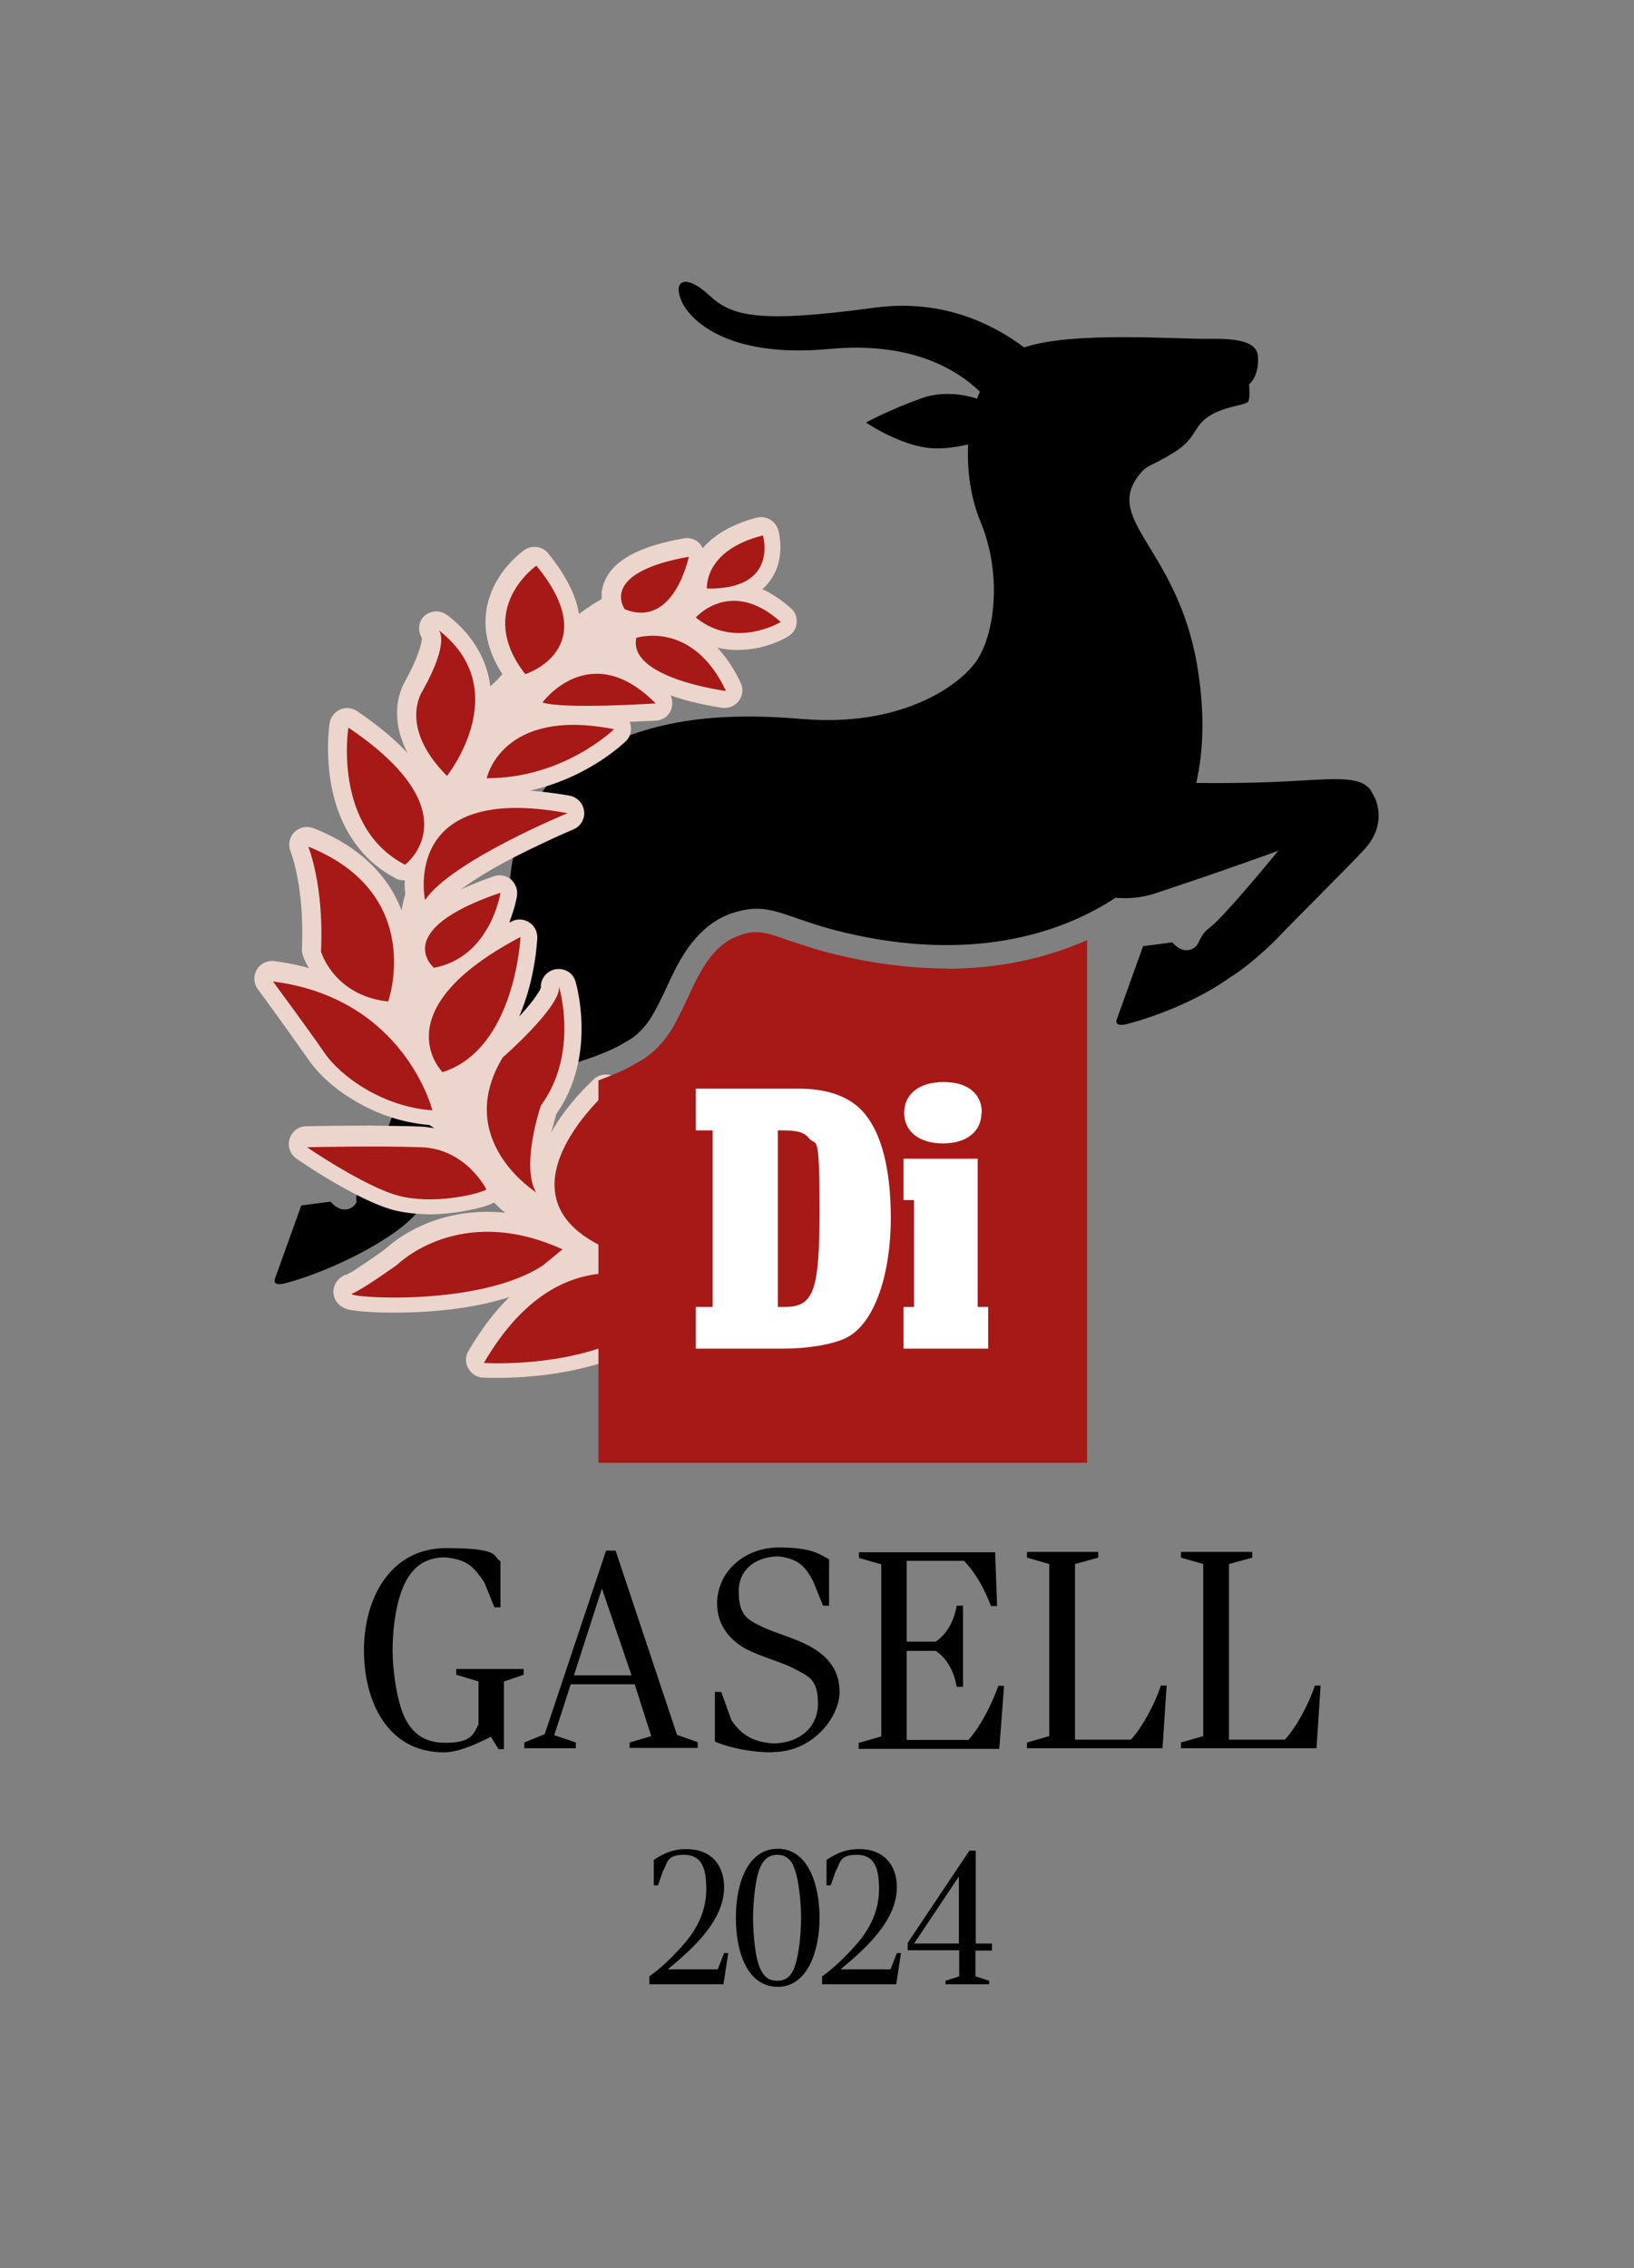 <?xml version="1.0" encoding="UTF-8"?>
<svg xmlns="http://www.w3.org/2000/svg" version="1.1" viewBox="0 0 513.6 712.9">
  <rect x="0" y="0" width="513.6" height="712.9" fill="#808080" stroke="none"/>
  <defs>
    <style>
      .cls-1 {
        fill: #a61916;
      }

      .cls-2 {
        fill: #fff;
      }

      .cls-3 {
        fill: #ebd5cc;
      }
    </style>
  </defs>
  <!-- Generator: Adobe Illustrator 28.7.1, SVG Export Plug-In . SVG Version: 1.2.0 Build 142)  -->
  <g>
    <g id="Lager_2">
      <g>
        <path d="M431,248.6c-3.6-5.4-13.3-3.5-30.9-2.8-7.7.3-16.6.4-24.1.3,2.3-10.1,2.8-22.4.2-37.5-6.5-36.8-30-45.3-17.7-59.9,2.4-2.8,3.3-2,10.5-6.5,7.3-4.5,5.9-8.2,11.2-11.5,5.3-3.3,11.6-3.2,12.2-4.6.6-1.4.2-5.3.2-5.3,0,0,3.2-2.3,2.8-8.7-.2-3.5-3.4-5.8-14.9-5.6-10.3.2-43.2-2.5-58.6,2.7-10.1-7.6-26-15.3-46.9-12.5-36.9,5-45,2.7-52.1-3.9-7.1-6.6-11.3-4.9-8.9,1.3,2.2,5.9,13.9,18.6,46.5,15.6,25.5-2.4,39.9,6.1,47.5,13.4-.3.7-.6,1.4-.9,2.2-3.1-1-10.3-2.7-17.5-.1-9.6,3.4-17.4,7.6-17.4,7.6,0,0,10.9,7.5,20.9,8.1,3.9.2,7.8-.4,11.2-1.2-.4,8.4.9,17.1,3.9,24.3,7.1,17.2,4.2,35.9-1.3,43.8-5.5,7.9-23.8,20.8-54.7,18.2-30.8-2.6-50.5,1.3-70.6,12.7-4.9,2.8-9.5,7.3-13.1,13-2.6.9-5.1,1.9-7.1,3-7.6,4.1-13.7,9.8-13.2,13.9.5,4.1,4.6,3.6,10,1.2,1-.4,2.1-.8,3.3-1.2-1.1,5-1.6,10.3-1.3,15.9.3,6,0,26.9-1.4,30-2.2,5-8,9.3-13.5,10.3-5.4.9-8.9,0-13.1,5.3-4.2,5.3-14.4,38.5-18.3,42.2-2.1,2-2,4-1.8,5.5-.4.8-.9,1.4-1.8,1.9-3.5,1.8-6.4-2-6.4-2l-9.2,1.2s-7.5,20.9-8.3,23.1c-.6,1.7,1.3,1.9,3.1,1.4,15.9-4.2,36.5-15.1,42.1-23,2.9-4.1,5.3-26.2,10-31.1,2.4-2.5,7.2-5.3,12.8-7.8,4.4-1.5,10.2-2.9,14.4-4,10.5-2.7,21.5-6,27.7-9.9,3-1.5,6.2-4.2,9.1-9.4,3.2-5.7,4.9-10.6,8.2-16.4,4.5-7.8,9.9-12.5,15.8-14.6,12-4.1,15.8.7,33,5.2,38,9.8,67.8,3.1,88-10.2,4.2.3,8.4,0,12.5-1.4,23-7.6,38.7-13.4,38.7-13.4,0,0-16.9,20.7-21.6,24.2-3.6,2.7-2.8,5.3-5.3,6.6-3.5,1.8-6.4-2-6.4-2l-9.2,1.2s-7.5,20.9-8.3,23.1c-.6,1.7,1.3,1.9,3.1,1.4,9.3-2.4,22.6-7.5,33-15,5.3-3.2,12.5-10,14.4-12,4.6-4.9,22.7-22.8,27.7-28.3,4.9-5.5,5.4-12.5,1.8-17.9Z"></path>
        <g>
          <path class="cls-3" d="M280.4,407.4c-.1-3-2.5-5.3-5.5-5.4-12-.2-22.9-1-32.7-2.2,0-2.1-.2-4.7-.7-7.5-.7-4-1.7-8.3-4.5-12.1-3.2-4.2-8.3-7.9-12.7-11.9-2.2-1.9-4.2-3.8-5.6-5.5-.7-.8-1.2-1.5-1.5-2.1-.3-.5-.4-.8-.4-.8,0-.6,0-1.3-.5-2.5-.3-.6-.7-1.5-1.7-2.3-.9-.8-2.4-1.4-3.7-1.4-1.9,0-2.9.7-3.5,1.2-1.1.9-1.5,1.5-1.9,2.1-1.3,2-2.3,4.5-3.2,7.9-.9,3.3-1.6,7.4-1.6,11.7,0,.7,0,1.5,0,2.2-3.6-6.1-6.5-13.7-6.5-22.4,0-3.6.5-7.5,1.6-11.6.7-2.4-.3-4.9-2.4-6.2-2.1-1.3-4.8-1.1-6.6.5-.2.2-4.5,4-9,9.9-1.5,2-3.1,4.3-4.5,6.9,0-.4.2-.8.3-1.1.4-1.6.8-3,1.1-4,0-.3.2-.5.2-.7,6.3-9,7.9-19,7.9-26.7,0-8.5-1.8-14.5-1.9-14.9-.8-2.8-3.6-4.4-6.5-3.8-2.7.6-4.5,3-4.4,5.7,0,0,0,0,0,.1-.5,1.5-3.5,5.5-6.8,9,5.3-12.3,5.6-24.3,5.7-24.7,0-2-.9-3.9-2.6-4.9-1.7-1.1-3.8-1.2-5.6-.2-.2.1-.4.2-.7.4,1.9-4.7,2.5-8.3,2.5-8.6.3-1.9-.5-3.8-1.9-5.1-1.5-1.2-3.5-1.6-5.3-1-4,1.4-7.5,2.8-10.5,4.2,5-3.7,11.7-7.6,17.9-10.7,4.7-2.4,9.1-4.4,12.3-5.9,3.2-1.4,5.2-2.3,5.2-2.3,2.3-.9,3.7-3.3,3.4-5.7-.3-2.5-2.1-4.4-4.5-4.9-4.6-.8-8.7-1.3-12.5-1.6,18.5-4.1,29.6-15.1,30.1-15.5,1.5-1.4,2-3.6,1.4-5.6,0-.2-.1-.3-.2-.5,4.8-.2,8.3-.4,8.3-.4,2.2-.1,4.1-1.5,4.8-3.6.5-1.4.4-3-.2-4.3,2.3.8,4.6,1.5,6.7,2,5.3,1.3,9.5,1.9,9.6,1.9.2,0,.5,0,.7,0,1.8,0,3.4-.8,4.5-2.3,1.2-1.6,1.4-3.8.5-5.6-2.1-4.5-4.6-8.1-7.3-11,2.2.5,4.3.7,6.2.7h.1c9.1,0,15.5-4,16-4.3,1.5-.9,2.5-2.5,2.6-4.2.2-1.8-.5-3.5-1.8-4.6-3-2.7-6.1-4.7-9-6,.6-.5,1.2-1.1,1.7-1.7,3.3-3.9,4-8.3,4-11.4,0-3.1-.6-5.3-.7-5.6-.9-2.8-3.8-4.5-6.7-3.8-8.2,2.1-13.7,5.7-17,9.6-.3-.5-.6-1-1-1.5-1.3-1.3-3.1-1.9-4.9-1.6-9.4,1.7-15.5,4-19.7,7.1-4.2,3-6.3,7.4-6.2,11,0,.3,0,.7,0,1-2.1,1.2-4.5,2.7-6.7,4.4-.1.1-.3.2-.4.3-.9-5.7-4-12-9.7-19.1-1.8-2.2-5.1-2.7-7.5-1-.3.2-3.1,2.2-6.1,5.9-2.9,3.7-6.1,9.4-6.1,16.7,0,5.1,1.6,10.7,5.3,16.4-.7.8-1.6,1.9-3.1,3.2-.2.2-.4.4-.7.6-.9-7.6-4.9-15.7-13.3-22.2-.1,0-.2-.2-.3-.2,0,0-.1,0-.2-.1-2.3-1.7-5.6-1.2-7.4.9,0,0,0,0,0,0,0,0,0,0,0,0,0,0,0,0,0,0,0,0,0,0,0,0,0,0,0,0,0,0,0,0,0,0,0,0,0,0,0,0,0,0-1.5,1.9-1.5,4.5-.3,6.4,0,0,0,0,0,0,0,1.2-.7,5.3-5.1,13.3-.7,1.2-2.7,4.8-2.7,10.4,0,3.6.9,7.9,3.3,12.5-3.9-4.2-9.1-8.6-15.9-13.2-1.6-1.1-3.6-1.2-5.3-.5-1.7.8-3,2.4-3.3,4.2,0,.2-.5,3.3-.5,8,0,5.4.6,12.9,3.5,20.5,2.9,7.5,8.2,15.3,17.4,20.2,0,0,0,0,0,0,0,0,.2,0,.3.2.8.4,1.7.6,2.6.6s.2,0,.3,0c0,.2,0,.5,0,.7,0,1.4,0,2.6.2,3.5-.4,1.4-.8,3.1-1.2,5.2-.8-2-1.8-4.1-3-6.2-4.6-7.6-12.4-14.8-24.7-19.6-2.1-.8-4.4-.3-6,1.3-1.6,1.6-2,4-1.2,6h0c.3.7,3.7,9.8,3.7,25.2,0,1.7,0,3.5-.1,5.3,0,.6,0,1.2.2,1.8,0,.3.6,2.1,2,4.4-3.4-1-7-1.7-10.9-2.2-2.2-.3-4.4.8-5.5,2.7-1.1,1.9-1,4.3.3,6.1,0,0,2.7,3.6,6,8.2,3.3,4.6,7.3,10.2,9.9,13.9,3.3,4.8,8.5,9.5,15.1,13.3,6.5,3.8,14.3,6.6,22.9,7.3.5.3,1,.6,1.6,1-1.3-.2-2.7-.4-4.2-.5-4.9-.2-10.6-.2-15.9-.3-10.6,0-20.2.2-20.2.2-2.4,0-4.5,1.7-5.2,4-.7,2.3.2,4.8,2.2,6.2,0,0,4.7,3.3,10.8,6.9,6.2,3.6,13.5,7.6,19.9,9.3,3.6.9,7.3,1.2,10.8,1.3,4.4,0,8.6-.5,12.1-1.2,3.6-.7,6.2-1.4,8.3-2.4,0,0,.2,0,.2-.1,1.1,1.1,2.2,2.2,3.5,3.2-2-.2-3.9-.3-5.7-.3-18.5,0-29.6,9.5-31.9,11.6-.8.6-3,2.2-5.5,3.9-1.5,1-3.2,2.1-4.5,3-.7.4-1.3.8-1.8,1-.2.1-.4.2-.6.3-.1,0-.2,0-.2,0-.3.1-.8.3-1.6.9-.7.5-2.2,2.1-2.2,4.4,0,1.5.6,2.7,1.1,3.3,1,1.3,1.7,1.5,2.2,1.8,1.5.7,2,.6,3,.8,2.6.4,6.9.7,12.5.7,10.2,0,24.1-.9,36.5-4.9-4.5,4.4-8.8,10-12.9,17-1,1.7-1,3.7,0,5.4.9,1.7,2.6,2.8,4.5,2.9,0,0,1.8.1,4.6.1,6.1,0,17.5-.5,29.3-3.7,5.2-1.4,10.6-3.4,15.6-6.1-3.4,6.2-5.6,14.1-5.6,23.8,0,2.1,1.1,4,2.9,4.9.8.4,1.7.6,2.6.7s2.2-.3,3.1-1c0,0,4.6-3.1,10.5-7,5.9-3.8,13.2-8.4,18.4-11.1,1-.5,4.8-2.4,8.9-5.3,2.3-1.6,4.7-3.6,6.7-6,1.9-2.3,3.7-5.2,3.9-8.9,6.9.6,14.3.9,22.1,1,0,0,0,0,0,0,1.5,0,2.9-.6,4-1.7,1.1-1.1,1.6-2.6,1.6-4.1v-2.3Z"></path>
          <g>
            <path class="cls-1" d="M165.1,211.9s25-7.9,3.5-34.1c0,0-19.5,13.6-3.5,34.1Z"></path>
            <path class="cls-1" d="M196.4,191.5s-8.6-11.4,20.1-16.5c0,0-4.6,22.7-20.1,16.5Z"></path>
            <path class="cls-1" d="M222.2,185s-1.1-12,17.6-16.7c0,0,5.2,17.1-17.6,16.7Z"></path>
            <path class="cls-1" d="M218.7,194.1s11-12.7,26.7,1.4c0,0-14.3,8.7-26.7-1.4Z"></path>
            <path class="cls-1" d="M200,200.5s17.6-5.8,28.2,16.7c0,0-30.9-4-28.2-16.7Z"></path>
            <path class="cls-1" d="M170.5,220.8s15-20.5,35.6.3c0,0-29.1,1.9-35.6-.3Z"></path>
            <path class="cls-1" d="M140.4,244s21.8-27.1-2.6-46c0,0,4,3.1-5,19.2,0,0-7.8,11.1,7.7,26.7Z"></path>
            <path class="cls-1" d="M153,244.6s4.6-22.4,40-15.4c0,0-15.8,15.5-40,15.4Z"></path>
            <path class="cls-1" d="M127.3,271.8s21.9-16.3-17.8-43.1c0,0-5,31.3,17.8,43.1Z"></path>
            <path class="cls-1" d="M133.6,282.9s-7.9-37.1,44.8-27.3c0,0-36.5,15-44.8,27.3Z"></path>
            <path class="cls-1" d="M122,314.8s12-33.8-25.1-48.7c0,0,5,12.1,4,33,0,0,4,13.9,21.2,15.7Z"></path>
            <path class="cls-1" d="M139.1,337s-19.5-19.3,24.5-42.5c0,0-1.6,35.2-24.5,42.5Z"></path>
            <path class="cls-1" d="M136.4,304.2s-14.1-11.7,20.9-23.6c0,0-3,20.2-20.9,23.6Z"></path>
            <path class="cls-1" d="M135.9,349s-8.7-35.2-50.1-40.5c0,0,10.8,14.6,16.1,22.3,5.2,7.7,18.7,17.2,34.1,18.2Z"></path>
            <path class="cls-1" d="M168.7,374.9s-26.4-16.4-10.7-42.5c0,0,18.5-16.2,17.7-22.3,0,0,6.4,21-5.7,37.4,0,0-6.5,19.2-1.4,27.4Z"></path>
            <path class="cls-1" d="M152.9,373.9s-6.3-12.8-20.5-13.3c-14.2-.5-35.9,0-35.9,0,0,0,18.4,12.6,29,15.3,10.6,2.7,24.1-.3,27.4-2Z"></path>
            <path class="cls-1" d="M170.7,397.7c-20.2,13.4-63,10.1-60,8.9,3-1.1,14.2-9.1,14.2-9.1,0,0,19.5-19.6,51.9-4.8l-6.1,5Z"></path>
            <path class="cls-1" d="M210.3,398.2s-29-21.7-19.6-54.9c0,0-47.7,42.2,19.6,54.9Z"></path>
            <path class="cls-1" d="M236.7,403.7s.7-13.7-4.1-20.1c-4.6-6.2-20.2-15.7-21.2-22.7,0-.3,0-.5,0-.7,0-7.1-21.6,40.7,25.4,43.6Z"></path>
            <path class="cls-1" d="M213.3,406.2s-34.7-23.4-61.2,22.2c0,0,45,3,61.2-22.2Z"></path>
            <path class="cls-1" d="M244.8,409s-43.2-4.5-43.5,39c0,0,18.5-12.6,29.4-18.5,0,0,24.2-11.3,14.1-20.6Z"></path>
          </g>
        </g>
        <path class="cls-1" d="M297.3,304.4c-11.7,0-24.1-1.7-36.7-4.9-5.4-1.4-9.6-2.9-13-4-4.3-1.5-7.1-2.5-9.8-2.5s-3.5.4-5.8,1.2c-4.4,1.5-8.4,5.3-11.7,11.2-1.6,2.7-2.8,5.3-4,8-1.2,2.6-2.5,5.3-4.1,8.3-3.2,5.8-7.1,9.8-11.9,12.3-3,1.9-7.1,3.7-12.2,5.6v120.2h153.6v-164.3c-13.3,5.9-28.3,9-44.2,9Z"></path>
        <g>
          <path d="M158.4,528.5v21.3h-1.7l-2.4-3.9c-4.9,2.5-10.4,4.9-14.8,4.9-17.7,0-25.1-16-25.1-32.1s8.1-32.1,25.9-32.1,14.4,2.8,17,4.1v14.5h-1.9l-3.2-7.9c-3.5-5.1-5.5-7.1-12.3-7.8-7.8,0-12.1,4.8-14.4,12.8-1.2,4.1-2.1,10.1-2.1,16.4s1.3,13.6,2.1,16.3c2,7.9,6.2,12.8,14.4,12.8s8.9-2.6,10.5-5.8v-13.5l-7-2.1v-1.8h21.2v1.8l-6.1,2.1Z"></path>
          <path d="M197.9,549.5v-1.8l6.8-2-5.2-16.3h-20.1l-5.2,16,6.8,2.3v1.8h-16.2v-1.8l6.4-2.6,19.3-57.7h3l19.3,57.9,6.5,2.3v1.8h-21.5ZM189.2,499.3l-8.8,27.3h18.1l-9.3-27.3Z"></path>
          <path d="M242.9,550.8c-8.3,0-15.4-2.1-18.2-3.4v-15.6h2l3.2,8.9c3.5,5.1,7.2,6.8,13.1,7.3,7.8,0,14.1-4.7,14.1-12.5s-3-8.6-7.3-10.9c-3.7-2.1-10.1-3.6-15.3-6.3-4.7-2.5-9.1-7.2-9.1-14.2,0-10.2,8.7-17.7,19.4-17.7s13,2.3,15.8,3.7v14.6h-1.9l-3.2-7.9c-2.2-3.9-4-6.8-10.8-7.6-6.3,0-12.5,3.5-12.5,10.9s2.4,8.9,7.7,11.4c3.4,1.6,9.4,3.3,13.8,5.5,5.4,2.8,10.2,7,10.2,14.8s-8.3,18.9-21,18.9Z"></path>
          <path d="M270,547.8l7-2v-54.1l-7-2v-1.8h42.8l.6,16.9h-1.9c-2.2-5.6-4.8-10.4-8.5-14.2h-18v25.4h9.1c3.2-2.1,5.8-6.2,6.6-11.3h2v25.5h-2c-.8-5.1-3.4-9.3-6.6-11.3h-9.1v28h19.4c4-4.5,7.5-11.6,9.4-17h1.8l-1.5,19.8h-44.2v-1.8Z"></path>
          <path d="M365.3,549.5h-42.5v-1.8l7-2v-54.1l-7-2v-1.8h22.4v1.8l-7.3,2v55.2h17.6c4-4.5,7.6-11.6,9.4-17h1.8l-1.3,19.8Z"></path>
          <path d="M413.7,549.5h-42.5v-1.8l7-2v-54.1l-7-2v-1.8h22.4v1.8l-7.3,2v55.2h17.6c4-4.5,7.6-11.6,9.4-17h1.8l-1.3,19.8Z"></path>
        </g>
        <g>
          <path class="cls-2" d="M224,355.3h-5.3v-13.1h32.8c7.7,0,14.2,2.1,18.3,5.8,6.7,6,10.2,18,10.2,34.9s-4.8,33.2-14.2,37.7c-4.2,2-11.9,3.3-19.4,3.3h-27.7v-13.1h5.3v-55.5ZM246.6,410.8c9.2,0,11-5,11-30.5s-1-19.8-3.3-22.5c-1.5-2-3.9-2.6-9.8-2.5v55.5h2.1Z"></path>
          <path class="cls-2" d="M307.3,410.8h3.3v13.1h-26.6v-13.1h3.3v-33.6h-3.3v-13h23.3v46.5ZM308.5,349.7c0,6-4.7,9.7-12.1,9.7s-12.2-3.7-12.2-9.6,4.7-9.7,12.4-9.7,12,3.8,12,9.6Z"></path>
        </g>
      </g>
      <g>
        <path d="M227.5,623.7h-23.4v-2.5c3.4-2.3,7.9-6.6,11.6-11,3.6-4.4,6.3-9.8,6.3-16.4s-1.4-10.8-7-10.8-5.1,2.6-6.6,5.1l-1.6,4.5h-1.3v-8c1.6-1,4.9-3.4,10.2-3.4,7.9,0,11.9,5.1,11.9,12,0,10.4-9.6,19.1-17.7,25.8h15.7l2-5.1h1.3l-1.5,9.8Z"></path>
        <path d="M244.5,624.5c-9.4,0-13.2-10.5-13.2-21.7s3.9-21.7,13.2-21.7,13.1,10.9,13.1,21.7-4,21.7-13.1,21.7ZM249.4,586.4c-1.3-2.5-2.9-3.4-5.1-3.4s-3.9,1-5.1,3.4c-1.8,3.3-2.5,11.8-2.5,16.4s.6,12.8,2.4,16.3c1.3,2.6,2.9,3.5,5.2,3.5s4-1,5.1-3.5c1.8-3.9,2.4-11.8,2.4-16.3s-.7-12.9-2.5-16.4Z"></path>
        <path d="M281.8,623.7h-23.4v-2.5c3.4-2.3,7.9-6.6,11.6-11,3.6-4.4,6.3-9.8,6.3-16.4s-1.4-10.8-7-10.8-5.1,2.6-6.6,5.1l-1.6,4.5h-1.3v-8c1.6-1,4.9-3.4,10.2-3.4,7.9,0,11.9,5.1,11.9,12,0,10.4-9.6,19.1-17.7,25.8h15.7l2-5.1h1.3l-1.5,9.8Z"></path>
        <path d="M306.6,613v8.2l4.3,1.4v1.1h-13.7v-1.1l4.3-1.4v-8.2h-16.2v-2.3l19.4-29h2v29.2h5.1v2.2h-5.1ZM301.4,589.8l-14.1,21.1h14.1v-21.1Z"></path>
      </g>
    </g>
  </g>
</svg>
